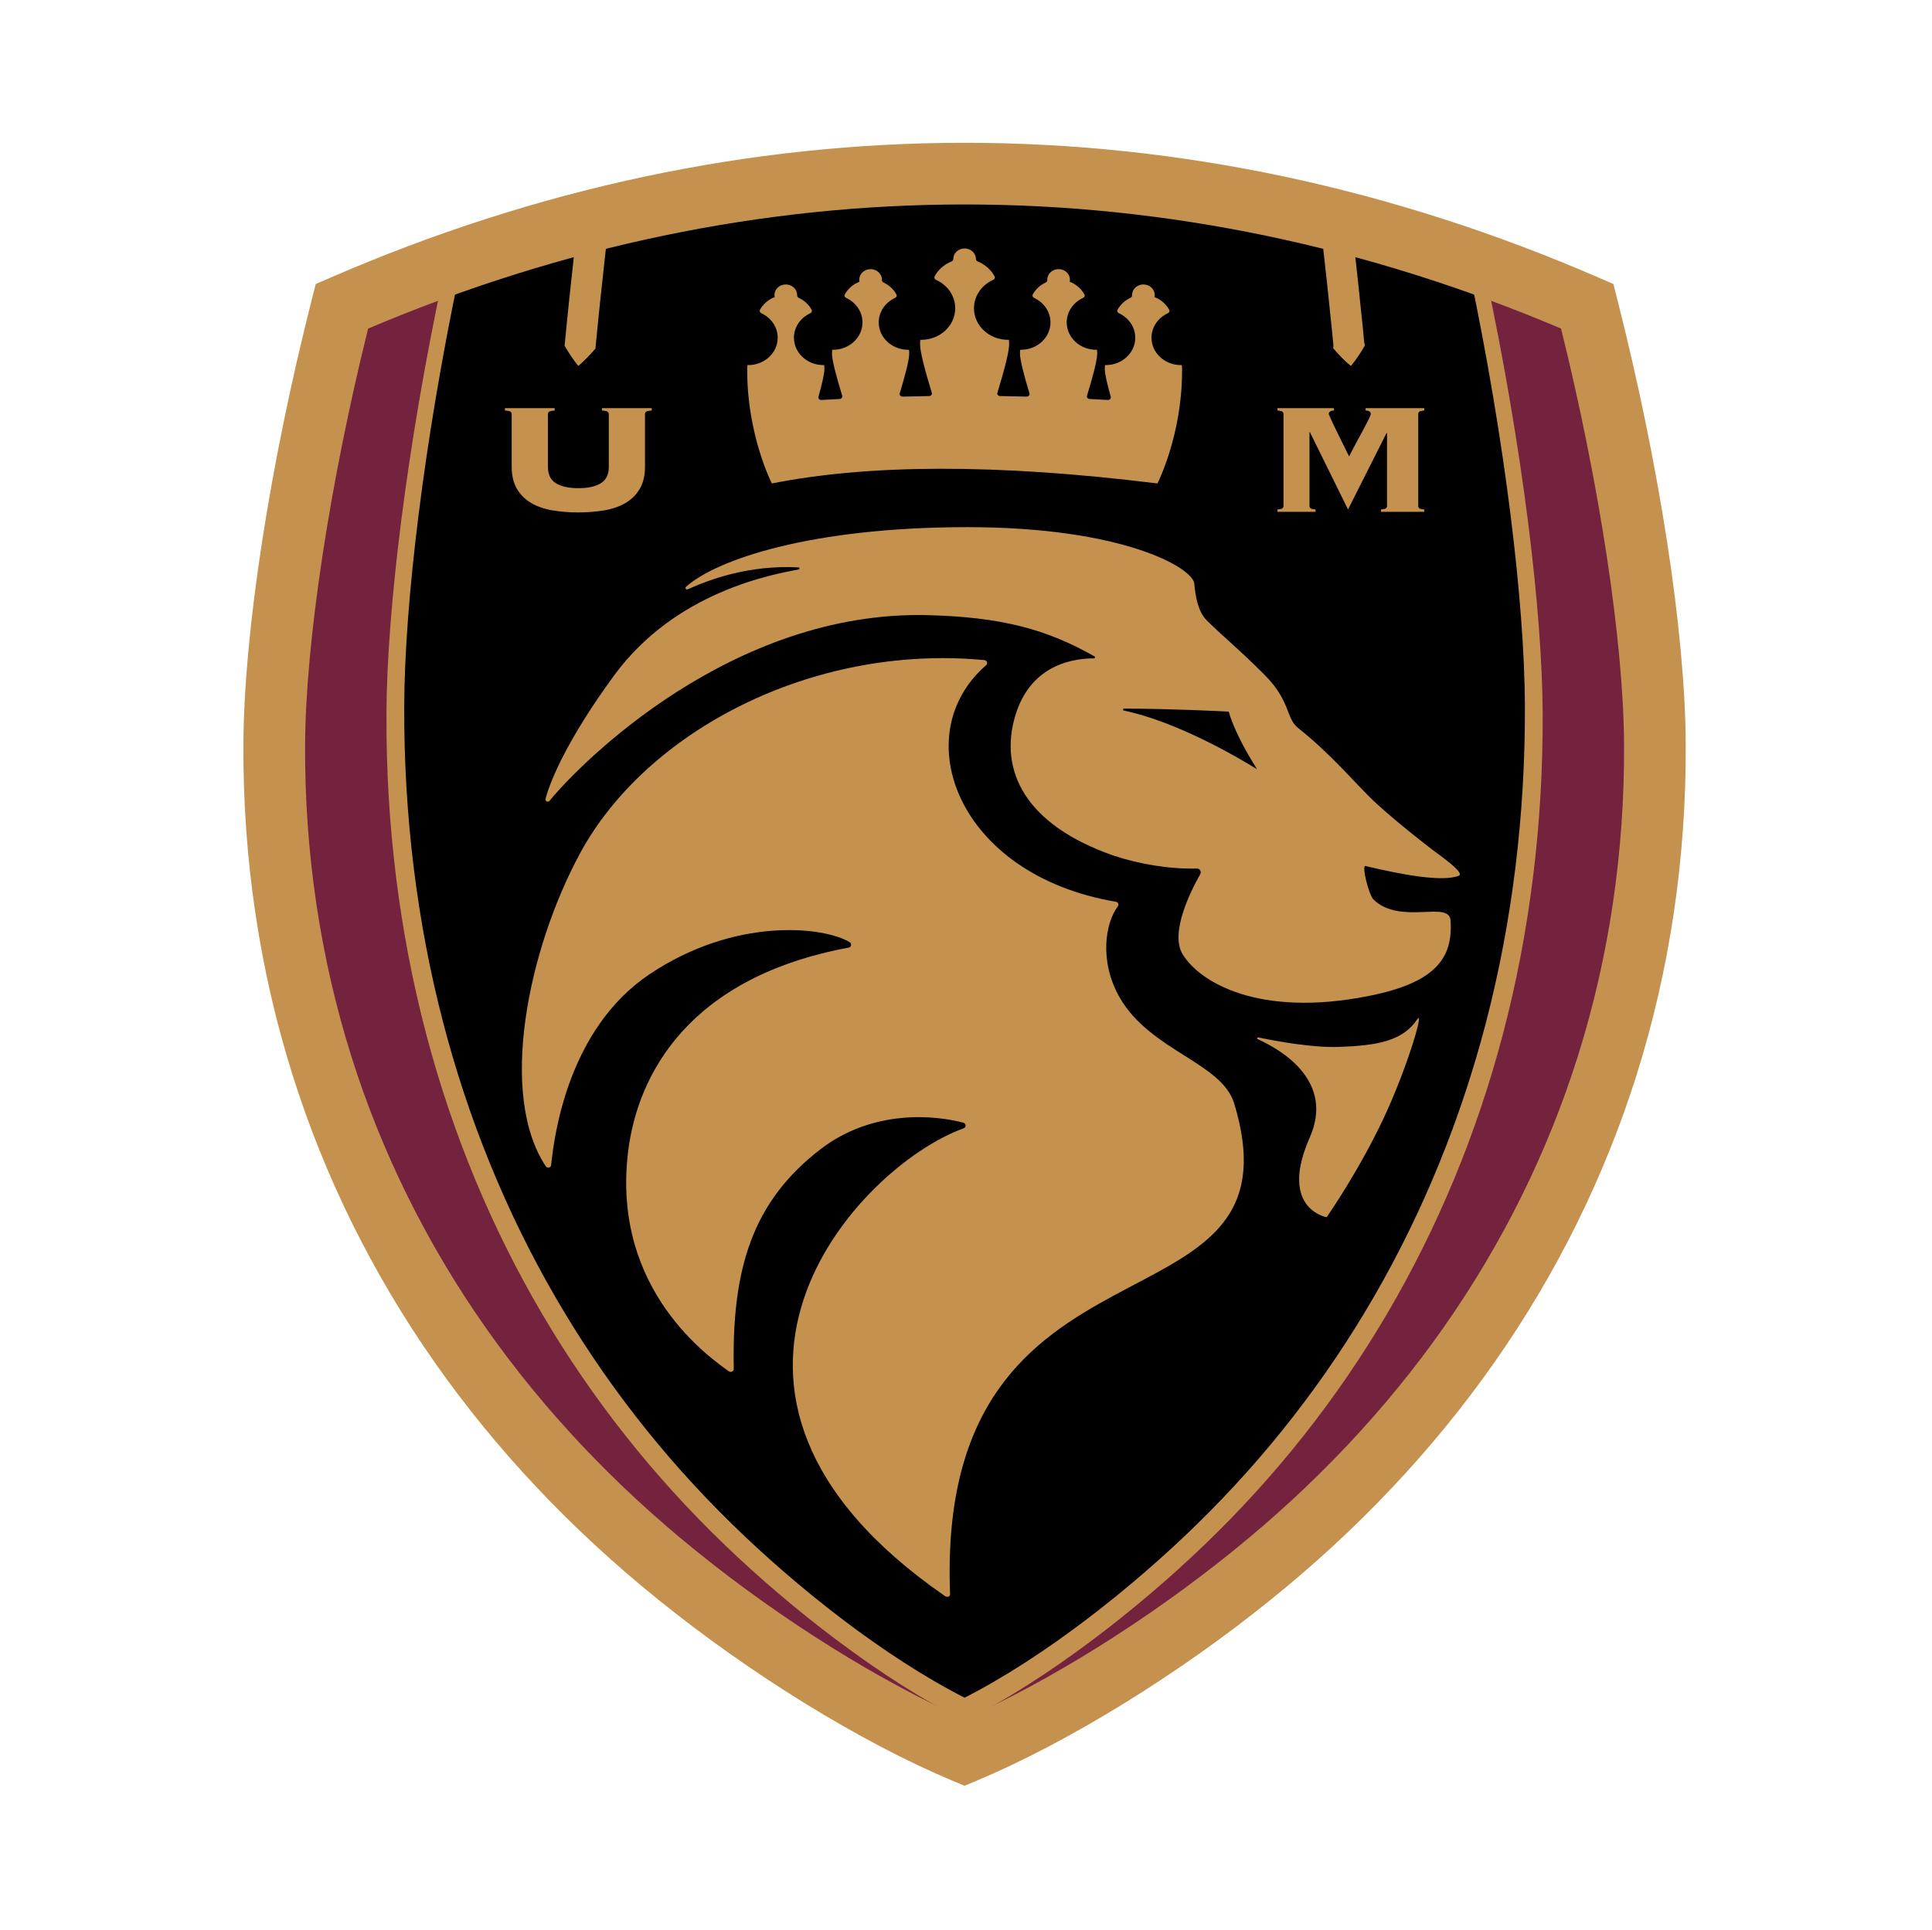 <svg width="1001" height="1000" viewBox="0 0 1001 1000" fill="none" xmlns="http://www.w3.org/2000/svg">
<path d="M822.375 158.727C724.305 116.097 616.355 89.977 499.755 89.977C383.155 89.977 275.215 116.097 177.145 158.727C154.535 247.737 142.375 332.067 142.095 385.737C141.805 443.177 150.105 499.217 166.855 552.397C183.015 603.697 207.115 652.377 238.385 696.967C269.145 740.827 307.055 781.067 351.125 816.577C392.535 850.057 448.615 886.697 499.765 908.137C550.915 886.697 606.995 850.057 648.405 816.577C692.475 781.077 730.385 740.827 761.145 696.967C792.405 652.387 816.515 603.697 832.675 552.397C849.425 499.217 857.725 443.177 857.435 385.737C857.155 332.067 844.995 247.737 822.385 158.727H822.375Z" fill="#73233E"/>
<path d="M769.935 143.127C687.805 100.537 597.405 74.438 499.755 74.438C402.105 74.438 311.715 100.537 229.585 143.127C210.645 232.068 200.465 316.318 200.225 369.948C199.985 427.338 206.935 483.327 220.965 536.457C234.495 587.708 254.685 636.348 280.865 680.898C306.625 724.718 338.375 764.927 375.275 800.398C409.955 833.848 456.925 870.458 499.755 891.878C542.585 870.448 589.555 833.848 624.235 800.398C661.145 764.927 692.885 724.718 718.645 680.898C744.825 636.348 765.015 587.708 778.545 536.457C792.565 483.327 799.515 427.328 799.285 369.948C799.045 316.318 788.865 232.068 769.935 143.127Z" fill="#C4914F"/>
<path d="M761.625 142.107C682.025 100.147 594.405 74.438 499.755 74.438C405.105 74.438 317.495 100.147 237.895 142.107C219.535 229.728 209.665 312.738 209.435 365.568C209.205 422.108 215.935 477.267 229.535 529.617C242.655 580.107 262.215 628.037 287.595 671.927C312.565 715.107 343.335 754.717 379.105 789.667C412.725 822.628 458.245 858.688 499.755 879.797C541.275 858.688 586.795 822.628 620.405 789.667C656.175 754.717 686.945 715.107 711.915 671.927C737.295 628.037 756.855 580.117 769.975 529.617C783.565 477.267 790.305 422.108 790.075 365.568C789.845 312.738 779.975 229.728 761.625 142.107Z" fill="black"/>
<path d="M499.755 925.46L493.575 922.87C446.225 903.02 389.215 867.93 341.065 829C295.895 792.61 256.935 751.27 225.295 706.14C193.045 660.15 168.255 610.04 151.615 557.2C134.395 502.53 125.815 444.82 126.105 385.66C126.415 327.51 139.705 241.21 161.655 154.79L163.585 147.19L170.775 144.07C277.745 97.58 388.425 74 499.755 74C611.085 74 721.765 97.58 828.745 144.07L835.935 147.19L837.865 154.79C859.815 241.21 873.105 327.52 873.405 385.65C873.695 444.81 865.125 502.53 847.905 557.19C831.255 610.03 806.465 660.14 774.215 706.13C742.575 751.26 703.615 792.6 658.425 829.01C610.295 867.92 553.285 903.01 505.935 922.86L499.755 925.45V925.46ZM190.725 170.29C170.805 250.67 158.355 332.64 158.075 385.83C157.795 441.67 165.885 496.1 182.095 547.6C197.755 597.31 221.095 644.48 251.465 687.79C281.385 730.46 318.285 769.6 361.145 804.13C405.005 839.59 456.295 871.6 499.765 890.74C543.235 871.59 594.525 839.59 638.365 804.14C681.245 769.6 718.145 730.45 748.065 687.78C778.435 644.47 801.775 597.3 817.435 547.59C833.655 496.09 841.735 441.66 841.455 385.81C841.175 332.64 828.725 250.66 808.805 170.28C708.115 127.6 604.185 105.96 499.755 105.96C395.325 105.96 291.395 127.6 190.725 170.29Z" fill="#C4914F"/>
<path d="M734.305 528.257C738.065 522.647 729.365 552.857 716.985 579.287C704.855 605.187 689.385 627.907 687.545 630.567C687.435 630.727 687.245 630.807 687.045 630.757C684.195 630.097 663.385 623.997 678.625 589.437C691.525 560.177 663.835 544.027 651.635 538.537C651.115 538.297 651.365 537.507 651.935 537.627C661.265 539.577 680.165 543.067 693.995 542.547C713.055 541.817 726.625 539.727 734.295 528.257H734.305Z" fill="#C4914F"/>
<path d="M510.945 344.726C469.505 380.576 495.495 453.386 578.215 467.336C579.335 467.526 579.855 468.846 579.155 469.746C572.875 477.916 569.235 497.836 580.085 516.866C595.875 544.576 632.995 550.606 639.435 571.806C677.545 697.266 484.415 626.996 492.255 826.096C492.315 827.586 490.745 827.926 489.525 827.076C336.605 721.426 443.775 604.706 499.285 584.736C500.685 584.236 500.605 582.226 499.165 581.846C484.825 577.996 452.445 574.526 424.975 595.686C389.705 622.856 379.115 657.786 380.185 709.476C380.215 710.766 378.545 711.386 377.505 710.616C369.455 704.596 316.555 669.446 325.435 596.796C330.355 556.566 357.045 506.426 439.745 491.076C441.125 490.816 441.435 488.996 440.235 488.276C426.785 480.156 380.965 475.046 336.455 504.946C294.345 533.236 287.105 588.466 285.575 603.746C285.435 605.166 283.585 605.626 282.795 604.436C258.035 567.196 273.625 491.876 300.625 442.046C334.545 379.436 420.145 333.586 510.055 342.086C511.385 342.216 511.935 343.866 510.935 344.736L510.945 344.726Z" fill="#C4914F"/>
<path d="M741.435 439.807C737.315 436.628 718.855 422.327 709.015 412.427C699.395 402.757 688.485 389.927 672.505 377.217C666.205 372.207 668.755 363.357 655.205 349.737C641.655 336.117 633.525 329.818 625.055 321.298C620.925 317.138 619.335 309.387 618.805 302.537C618.155 294.267 581.885 273.188 501.265 273.188C420.645 273.188 371.375 289.848 355.435 304.098C354.755 304.698 355.455 305.787 356.275 305.417C367.795 300.257 388.085 292.688 413.675 294.048C414.305 294.078 414.375 294.987 413.755 295.107C400.625 297.667 350.155 306.327 318.095 350.147C294.245 382.737 285.165 404.348 282.645 413.978C282.325 415.218 283.915 416.017 284.725 415.017C300.715 395.437 379.225 316.118 480.935 318.798C518.685 319.798 542.195 326.017 567.075 340.177C567.545 340.447 567.365 341.167 566.825 341.177C558.425 341.227 534.445 342.957 526.065 370.767C517.445 399.377 531.155 427.477 577.015 443.427C590.045 447.767 605.945 450.497 620.075 450.098C621.615 450.058 622.625 451.688 621.865 453.027C617.045 461.527 606.005 483.387 612.695 494.467C621.365 508.827 651.925 527.597 709.395 516.107C744.155 509.157 752.825 496.288 751.565 477.038C750.875 466.388 725.695 479.628 711.675 466.217C709.185 463.837 705.115 447.527 707.675 448.857C725.975 453.187 747.305 457.278 755.865 453.818C759.185 452.268 745.235 442.758 741.425 439.818L741.435 439.807ZM651.235 398.598C640.975 392.268 609.695 373.957 582.285 368.237C581.685 368.107 581.785 367.218 582.395 367.228C606.515 367.288 630.765 368.478 636.555 368.788C636.805 368.798 637.235 372.307 641.675 381.547C646.115 390.787 651.495 398.767 651.235 398.607V398.598Z" fill="#C4914F"/>
<path d="M612.295 189.188C612.165 189.188 612.025 189.208 611.885 189.208C603.455 189.208 596.615 182.858 596.615 175.018C596.615 169.448 600.075 164.638 605.105 162.318C605.825 161.988 606.135 161.188 605.785 160.528C604.175 157.578 601.465 155.228 598.165 153.948C598.235 153.598 598.285 153.248 598.285 152.878C598.285 149.868 595.655 147.418 592.405 147.418C589.155 147.418 586.535 149.858 586.535 152.878C586.535 152.948 586.535 153.008 586.535 153.078C586.555 153.598 586.275 154.098 585.755 154.328C582.855 155.668 580.485 157.848 579.025 160.528C578.665 161.188 578.975 161.978 579.705 162.318C584.735 164.638 588.195 169.448 588.195 175.018C588.195 182.848 581.355 189.208 572.925 189.208C572.785 189.208 572.655 189.198 572.525 189.188C572.455 189.838 572.405 190.498 572.405 191.168C572.405 193.718 573.645 199.038 575.495 205.588C575.745 206.478 574.975 207.328 573.965 207.278C570.825 207.098 567.675 206.928 564.535 206.768C563.595 206.718 562.935 205.888 563.195 205.068C566.205 195.248 568.485 186.688 568.485 183.228C568.485 182.558 568.445 181.898 568.365 181.248C568.225 181.248 568.095 181.268 567.955 181.268C559.525 181.268 552.685 174.918 552.685 167.078C552.685 161.508 556.145 156.698 561.175 154.378C561.895 154.048 562.215 153.248 561.855 152.588C560.245 149.638 557.535 147.288 554.235 146.008C554.305 145.658 554.355 145.308 554.355 144.938C554.355 141.928 551.725 139.478 548.485 139.478C545.245 139.478 542.605 141.918 542.605 144.938C542.605 145.008 542.605 145.068 542.605 145.138C542.625 145.658 542.345 146.158 541.825 146.388C538.925 147.728 536.555 149.908 535.095 152.588C534.735 153.248 535.045 154.048 535.775 154.378C540.805 156.698 544.265 161.508 544.265 167.078C544.265 174.908 537.425 181.268 528.995 181.268C528.855 181.268 528.725 181.258 528.585 181.248C528.505 181.898 528.465 182.558 528.465 183.228C528.465 186.538 530.555 194.528 533.375 203.828C533.645 204.698 532.905 205.558 531.905 205.538C527.325 205.418 522.745 205.328 518.165 205.258C517.195 205.248 516.505 204.398 516.765 203.548C520.235 192.218 522.855 182.358 522.855 178.368C522.855 177.598 522.805 176.838 522.715 176.088C522.555 176.088 522.405 176.108 522.245 176.108C512.515 176.108 504.635 168.778 504.635 159.748C504.635 153.258 508.715 147.658 514.605 145.018C515.335 144.688 515.655 143.898 515.305 143.228C513.485 139.778 510.365 137.028 506.545 135.508C505.995 135.288 505.645 134.778 505.645 134.228C505.645 131.208 503.015 128.758 499.775 128.758C496.535 128.758 493.905 131.198 493.905 134.218C493.905 134.778 493.565 135.288 493.005 135.508C489.185 137.018 486.065 139.778 484.245 143.228C483.895 143.898 484.215 144.688 484.945 145.018C490.845 147.658 494.915 153.258 494.915 159.748C494.915 168.788 487.025 176.108 477.305 176.108C477.145 176.108 476.995 176.088 476.835 176.088C476.745 176.838 476.695 177.598 476.695 178.368C476.695 182.358 479.315 192.218 482.785 203.548C483.045 204.398 482.355 205.248 481.385 205.258C476.805 205.328 472.225 205.418 467.645 205.538C466.655 205.558 465.915 204.708 466.175 203.828C468.995 194.528 471.085 186.538 471.085 183.228C471.085 182.558 471.045 181.898 470.965 181.248C470.825 181.248 470.695 181.268 470.555 181.268C462.125 181.268 455.285 174.918 455.285 167.078C455.285 161.508 458.745 156.698 463.775 154.378C464.495 154.048 464.815 153.248 464.455 152.588C462.995 149.908 460.625 147.728 457.725 146.388C457.215 146.148 456.925 145.658 456.945 145.138C456.945 145.068 456.945 145.008 456.945 144.938C456.945 141.928 454.315 139.478 451.065 139.478C447.815 139.478 445.195 141.918 445.195 144.938C445.195 145.308 445.235 145.658 445.315 146.008C442.015 147.288 439.305 149.638 437.695 152.588C437.335 153.248 437.645 154.048 438.375 154.378C443.405 156.698 446.865 161.508 446.865 167.078C446.865 174.908 440.025 181.268 431.595 181.268C431.455 181.268 431.325 181.258 431.185 181.248C431.105 181.898 431.065 182.558 431.065 183.228C431.065 186.688 433.335 195.248 436.355 205.068C436.605 205.898 435.955 206.728 435.015 206.768C431.875 206.928 428.725 207.098 425.585 207.278C424.575 207.338 423.805 206.478 424.055 205.588C425.905 199.038 427.145 193.718 427.145 191.168C427.145 190.498 427.095 189.838 427.025 189.188C426.895 189.188 426.755 189.208 426.625 189.208C418.195 189.208 411.355 182.858 411.355 175.018C411.355 169.448 414.815 164.638 419.845 162.318C420.565 161.988 420.875 161.188 420.525 160.528C419.065 157.848 416.695 155.658 413.795 154.328C413.285 154.088 412.995 153.598 413.015 153.078C413.015 153.008 413.015 152.948 413.015 152.878C413.015 149.868 410.385 147.418 407.145 147.418C403.905 147.418 401.265 149.858 401.265 152.878C401.265 153.248 401.305 153.598 401.385 153.948C398.085 155.228 395.375 157.578 393.765 160.528C393.405 161.188 393.715 161.978 394.445 162.318C399.475 164.638 402.935 169.448 402.935 175.018C402.935 182.848 396.095 189.208 387.665 189.208C387.525 189.208 387.395 189.198 387.255 189.188C387.195 189.848 387.145 190.508 387.145 191.168C387.145 191.478 387.165 191.928 387.165 192.488C387.165 225.608 399.905 250.548 399.905 250.548C449.575 240.708 515.095 240.078 599.695 250.548C599.695 250.548 612.435 225.608 612.435 192.488C612.435 191.928 612.455 191.478 612.455 191.168C612.455 190.498 612.405 189.838 612.345 189.188H612.295Z" fill="#C4914F"/>
<path d="M315.395 214.568C315.395 214.088 315.205 213.698 314.835 213.398C314.465 213.098 313.475 212.868 311.895 212.738V211.508H337.675V212.738C336.085 212.878 335.115 213.098 334.735 213.398C334.355 213.708 334.175 214.098 334.175 214.568V241.958C334.175 246.458 333.275 250.238 331.485 253.298C329.695 256.368 327.235 258.818 324.105 260.658C320.975 262.498 317.305 263.778 313.095 264.488C308.885 265.198 304.395 265.558 299.645 265.558C294.895 265.558 290.405 265.198 286.195 264.488C281.985 263.768 278.315 262.498 275.185 260.658C272.055 258.818 269.595 256.368 267.805 253.298C266.015 250.228 265.115 246.448 265.115 241.958V214.568C265.115 214.088 264.925 213.698 264.555 213.398C264.175 213.088 263.195 212.868 261.615 212.738V211.508H287.395V212.738C285.805 212.878 284.825 213.098 284.455 213.398C284.085 213.698 283.895 214.098 283.895 214.568V241.958C283.895 245.908 285.275 248.738 288.025 250.438C290.775 252.138 294.655 252.988 299.665 252.988C304.675 252.988 308.555 252.138 311.305 250.438C314.055 248.738 315.435 245.908 315.435 241.958V214.568H315.395Z" fill="#C4914F"/>
<path d="M715.495 264.028C716.915 263.888 717.795 263.668 718.135 263.368C718.475 263.068 718.635 262.668 718.635 262.188V224.578L718.415 224.378L698.435 264.028L678.685 223.968H678.465V262.188C678.465 262.668 678.635 263.058 678.965 263.368C679.295 263.678 680.175 263.898 681.605 264.028V265.258H661.855V264.028C663.275 263.888 664.155 263.668 664.495 263.368C664.835 263.068 664.995 262.668 664.995 262.188V214.568C664.995 214.088 664.825 213.698 664.495 213.398C664.165 213.098 663.275 212.868 661.855 212.738V211.508H691.145V212.738C689.345 212.808 688.455 213.418 688.455 214.578C688.455 214.648 688.675 215.188 689.125 216.218C689.575 217.238 690.155 218.498 690.865 219.998C691.575 221.498 692.365 223.118 693.225 224.848C694.085 226.588 694.905 228.258 695.695 229.858C696.485 231.458 697.175 232.868 697.775 234.098C698.375 235.328 698.785 236.138 699.005 236.548C700.275 233.958 701.585 231.438 702.935 228.988C704.285 226.538 705.495 224.288 706.585 222.238C707.665 220.198 708.545 218.488 709.225 217.128C709.895 215.768 710.235 214.918 710.235 214.578C710.235 213.418 709.335 212.808 707.545 212.738V211.508H737.955V212.738C736.535 212.878 735.655 213.098 735.315 213.398C734.975 213.698 734.815 214.098 734.815 214.568V262.188C734.815 262.668 734.985 263.058 735.315 263.368C735.645 263.678 736.525 263.898 737.955 264.028V265.258H715.505V264.028H715.495Z" fill="#C4914F"/>
<path d="M699.895 189.653C697.365 187.583 695.105 185.323 692.915 182.953C692.245 182.203 691.575 181.453 690.935 180.693C690.645 180.313 690.775 179.893 690.845 179.483C690.915 178.723 690.605 176.653 690.555 175.843L690.085 171.003C688.705 157.043 686.505 136.523 684.875 122.643C686.945 118.963 689.045 115.443 691.685 112.023C695.055 114.723 697.945 117.663 700.805 120.783C702.455 134.733 704.655 155.413 706.055 169.443L706.525 174.313C706.625 175.093 706.725 177.213 706.935 177.963C707.085 178.363 707.295 178.753 707.075 179.183C706.585 180.053 706.065 180.913 705.545 181.783C703.835 184.523 702.025 187.173 699.895 189.663V189.653Z" fill="#C4914F"/>
<path d="M307.835 112.023C309.875 114.573 311.615 117.263 313.265 120.033C313.755 120.913 314.265 121.783 314.735 122.653C314.935 123.083 314.735 123.463 314.565 123.853C314.345 124.583 314.215 126.673 314.085 127.473L313.535 132.303C311.965 146.243 309.805 166.763 308.505 180.683C305.715 183.843 302.925 186.853 299.625 189.653C296.885 186.313 294.685 182.833 292.535 179.183C293.835 165.203 296.025 144.513 297.595 130.503L298.155 125.643C298.215 124.863 298.565 122.763 298.515 121.993C298.455 121.573 298.325 121.153 298.625 120.773C299.285 120.033 299.975 119.293 300.665 118.553C302.915 116.233 305.235 114.023 307.835 112.033V112.023Z" fill="#C4914F"/>
</svg>
